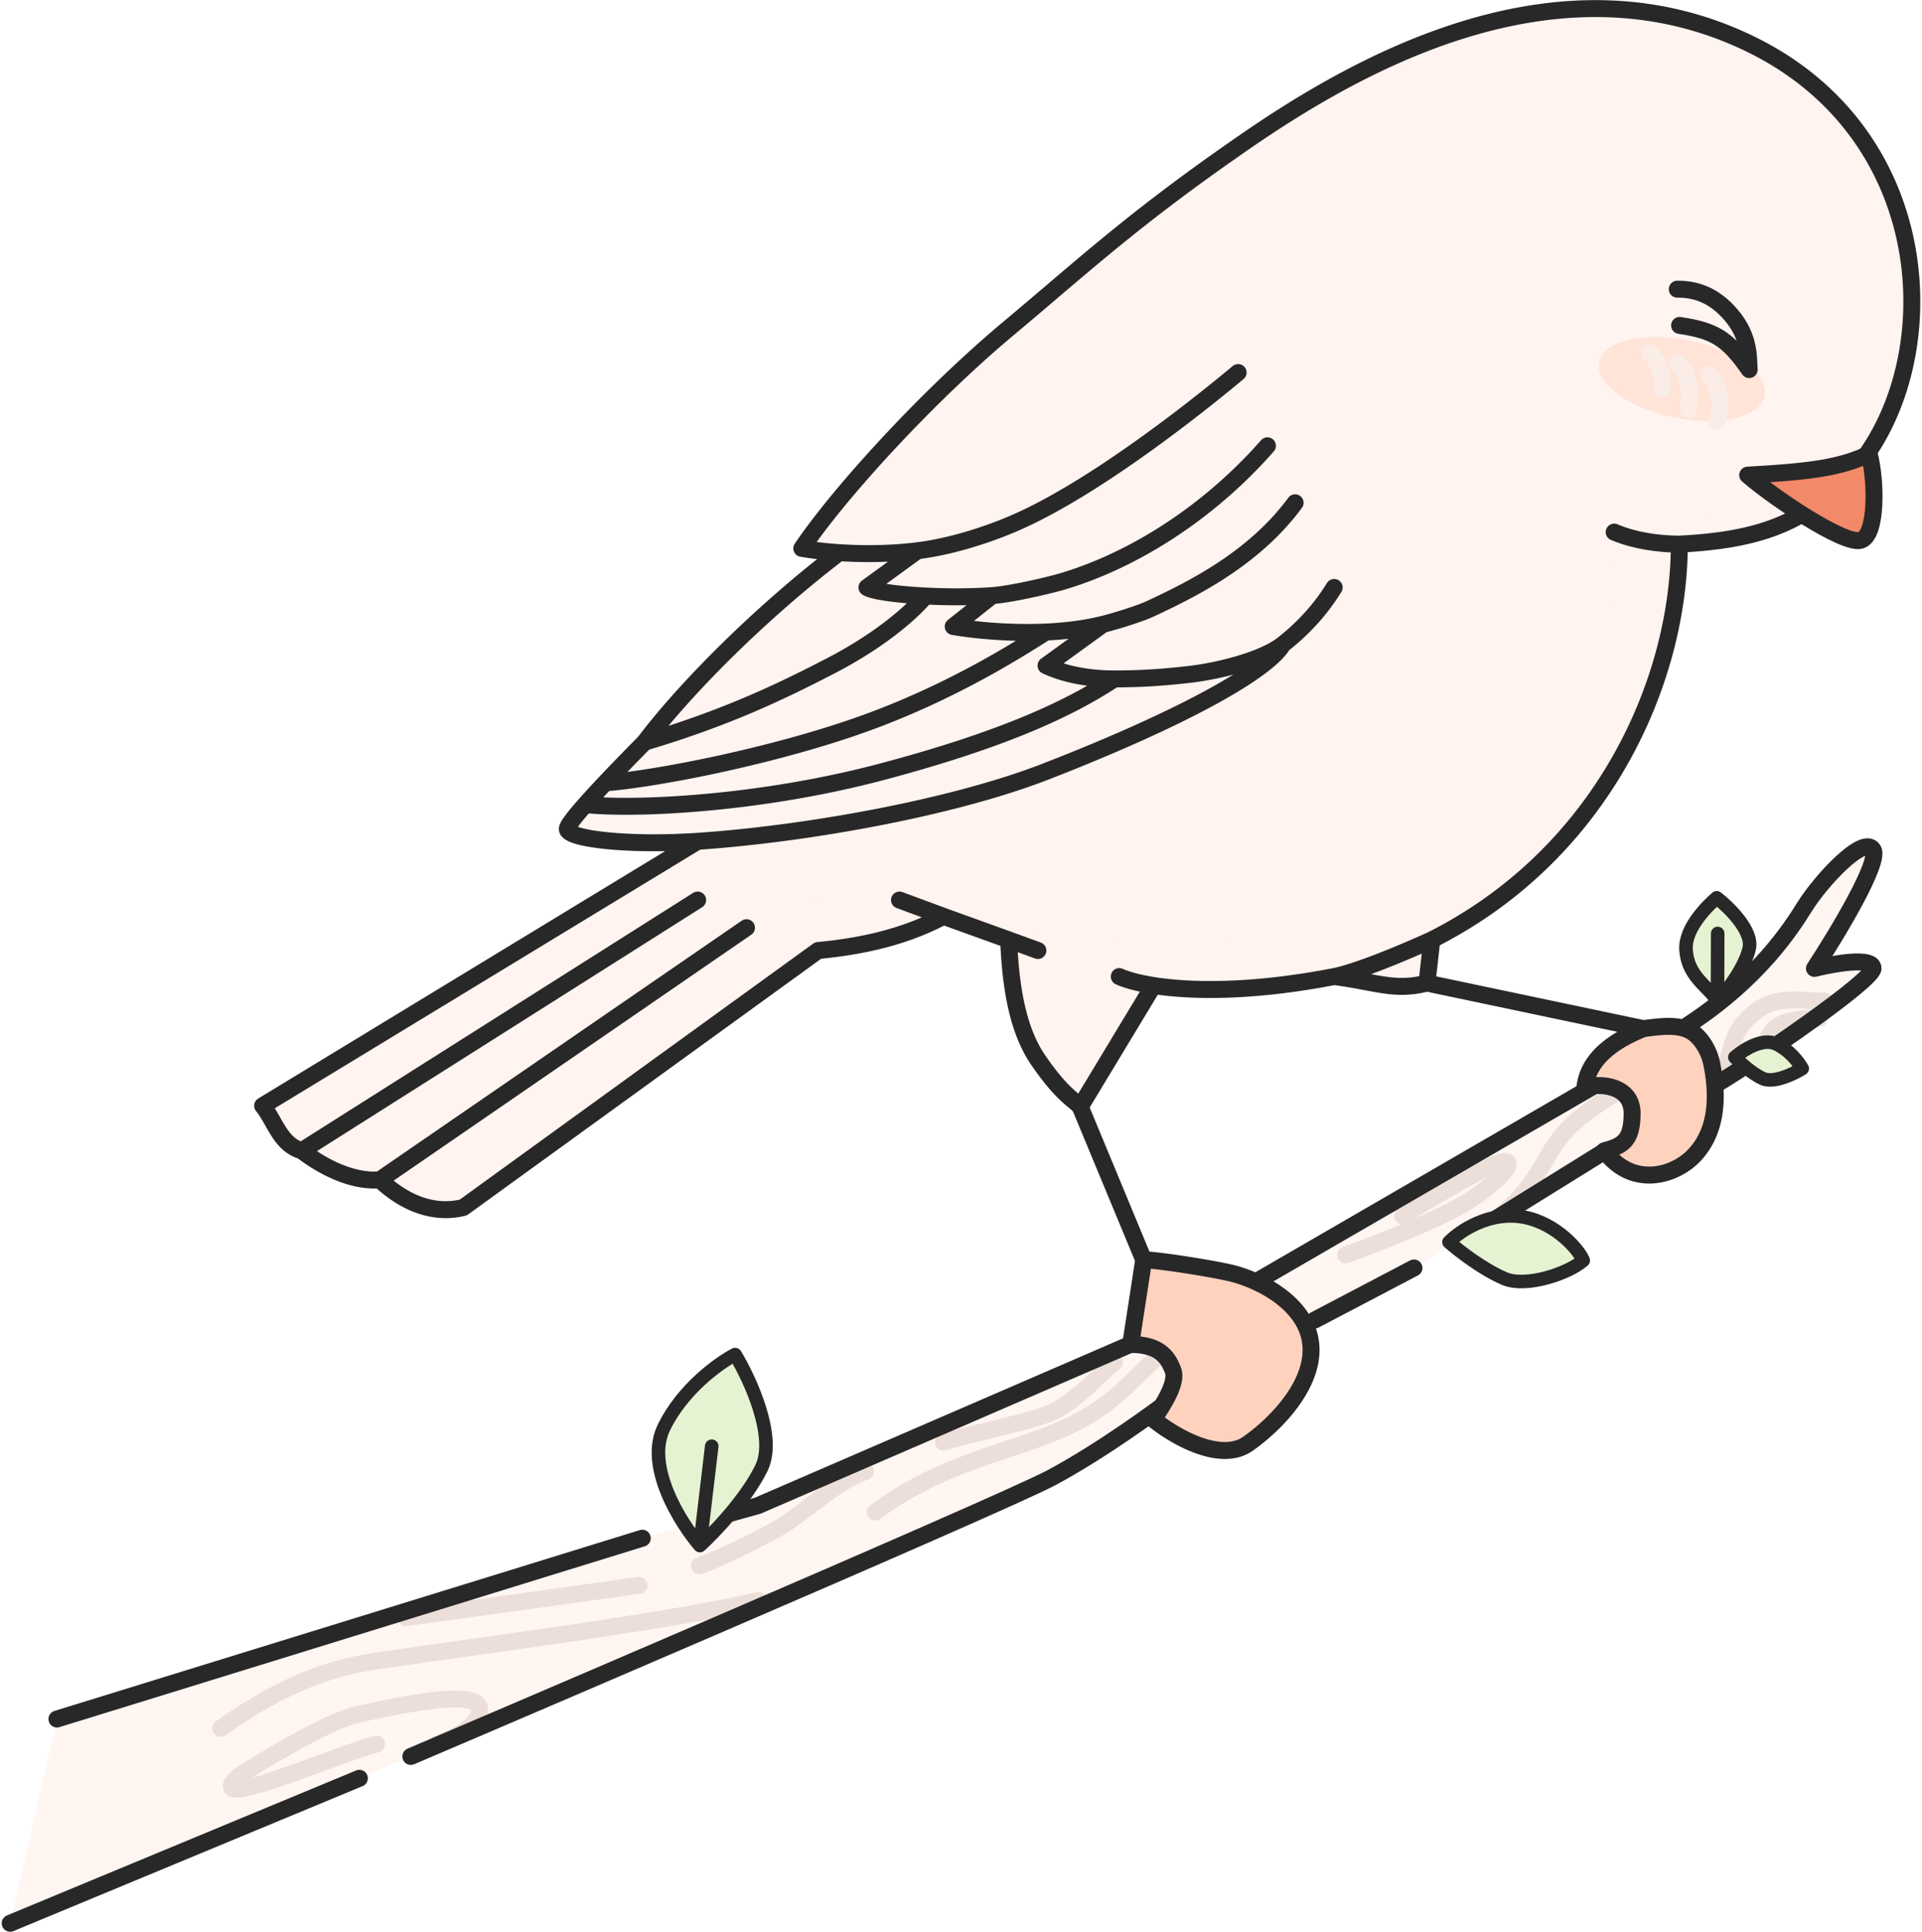 <svg xmlns="http://www.w3.org/2000/svg" width="567" height="570" fill="none"><path fill="#FFF6F2" d="m334.518 396.146-110.941 48.027-20.651 5.763-13.448 3.842-172.68 53.345L3 567.373 106.022 524.6l15.178-6.439s173.456-73.988 188.824-82.153c15.369-8.164 32.658-21.131 32.658-21.131l45.145-25.454 29.296-15.369 13.928-8.164 41.783-25.934 33.618-20.172c12.327-7.364 46.105-30.64 46.105-34.098 0-3.458-11.526-1.441-17.289 0 6.724-10.246 19.595-31.601 17.289-35.059-2.881-4.323-15.385 9.194-20.188 16.878-3.842 6.147-13.338 21.156-34.562 34.99l-24.973 16.329-102.777 59.553-35.539 17.769Z"/><path stroke="#ECDFD9" stroke-linecap="round" stroke-linejoin="round" stroke-width="5" d="M258.155 446.094c20.171-14.888 39.377-17.447 55.231-24.493 21.611-9.606 23.052-21.612 40.342-28.816m-75.402 32.658c10.406-3.202 27.856-6.312 33.619-9.605 6.724-3.843 12.487-10.406 16.809-13.928m68.197-31.697c8.965-3.202 28.912-10.95 36.981-16.329 10.085-6.724 13.927-12.487 8.644-11.046-4.226 1.152-20.971 11.046-28.815 15.849m74.44-42.744c-6.723 3.842-18.034 9.583-24.973 16.329-8.126 7.9-7.684 15.369-20.652 26.415m95.573-63.395c-4.002.32-12.967-1.923-19.211 2.4-10.066 6.971-7.204 13.928-11.526 19.691m29.296-16.969c-.961 0-11.046-.48-13.928 3.842-2.305 3.458-2.401 3.522-3.361 6.884M255.274 434.087c-9.125 3.362-17.77 12.007-24.974 16.329-3.756 2.254-17.129 9.125-24.013 11.527m-17.77 5.763-68.698 9.523m-54.73 32.654c27.135-19.317 43.692-19.317 54.73-21.156 8.831-1.472 75.734-9.965 103.943-16.558m-94.744 42.313c4.446-1.533 13.154-5.795 12.418-10.578-.92-5.979-25.296-.46-35.874 1.84-8.463 1.839-27.135 13.031-35.414 18.396-11.038 11.039 27.687-5.978 40.933-9.658"/><path stroke="#282828" stroke-linecap="round" stroke-linejoin="round" stroke-width="5" d="m334.518 396.146-110.941 48.027-20.651 5.763m167.131-71.559 102.777-59.553m24.973-16.329c21.224-13.834 30.72-28.843 34.562-34.99 4.803-7.684 17.307-21.201 20.188-16.878 2.306 3.458-10.565 24.813-17.289 35.059 5.763-1.441 17.289-3.458 17.289 0s-33.778 26.734-46.105 34.098m-33.618 20.172-41.783 25.934m-13.928 8.164-29.296 15.369m-45.145 25.454s-17.289 12.967-32.658 21.131c-15.368 8.165-188.824 82.153-188.824 82.153m68.278-64.383-172.68 53.345m89.224 17.477L3 567.373"/><path fill="#FFF4EF" d="M523.631 15.469c46.69 28.123 51.499 101.644 19.801 127.098-13.698 11-25.454 16.809-48.026 17.953 0 39.76-22.092 91.067-73 116.73l-1.441 12.758 63.875 13.447c5.58-.797 10.187-1.164 13.566.544 2.728 1.379 5.615 5.071 6.605 10.022 2.882 14.408-.96 22.384-5.283 26.895-5.848 6.102-18.25 9.605-26.414-1.441 5.283-1.441 8.164-2.882 8.164-11.046 0-7.732-8.324-9.125-13.927-7.684.968-8.035 7.684-13.448 17.289-17.29l-63.875-13.447c-9.569 2.468-15.036-.328-27.375-1.921-24.709 4.782-42.574 4.328-53.309 2.64l-21.612 35.781 18.73 45.144c3.693 0 10.566 0 19.211 3.362 7.743 0 15.906 3.784 21.786 8.688 2.49 1.88 4.621 4.095 6.069 6.681.636.994 1.151 1.99 1.555 2.986 5.251 12.961-8.324 25.863-17.884 32.553-8.236 5.763-22.002-2.401-27.855-7.204 2.401-3.682 7.171-10.652 5.763-14.408-1.409-3.756-3.842-7.684-12.487-7.684l3.842-24.974-18.73-45.144c-1.761-2.081-5.283-3.362-12.487-13.928s-8.164-26.115-8.645-35.33l-19.21-6.933c-12.967 6.933-26.895 9.125-36.98 10.085L137.16 356.525c-7.311 1.81-15.97-.064-24.614-8.165-8.2.658-16.755-3.814-23.053-8.581-6.388-1.896-7.855-8.723-11.526-13.271l135.044-79.724c-21.01 1.402-46.271.61-45.625-2.401.209-.979 2.127-3.469 5.282-7.039a277.048 277.048 0 0 1 5.885-6.409c3.354-3.555 7.307-7.625 11.637-12.006 11.602-15.378 33.635-37.775 57.4-55.898-4.334-.285-8.13-.752-11.046-1.256 11.046-16.329 28.901-36.654 52.956-57.151C324.266 75 328.619 66.435 368 40.5c39.381-25.935 100.619-58.167 155.631-25.031Z"/><path fill="#FFF4EF" fill-rule="evenodd" d="M559.129 78.46c.277 15.66-4.395 31.252-13.773 43.938-8.164 11.044-29.296 23.534-34.579 26.415-5.283 2.881-15.369 7.684-34.579 6.723 4.322 24.494-14.888 69.638-65.316 105.658-40.342 28.816-102.297 15.509-145.52 2.883-6.723 2.401-26.26 1.251-30.101-1.631l-104.107 72.855c-7.311 1.81-15.969-.064-24.614-8.165-6.788.545-13.819-2.426-19.611-6.169l-9.421 5.543c1.145 1.418 2.075 3.058 3.007 4.701 2.057 3.626 4.123 7.266 8.52 8.571 6.297 4.767 14.852 9.239 23.052 8.581 8.645 8.101 17.303 9.975 24.614 8.165l104.648-76.124c10.086-.96 24.013-3.153 36.98-10.085l19.211 6.932c.48 9.216 1.44 24.765 8.644 35.331 5.274 7.734 8.574 10.493 10.655 12.233.762.636 1.36 1.137 1.832 1.694l21.612-35.78c10.735 1.688 28.6 2.142 53.309-2.641 3.611.467 6.633 1.036 9.341 1.546 6.549 1.233 11.265 2.122 18.034.376l1.441-12.759c50.908-25.662 73-76.97 73-116.729 22.573-1.144 34.329-6.953 48.026-17.953 16.359-13.136 21.495-38.867 15.695-64.108ZM177.78 246.987l35.234-19.41c-10.795.72-22.712.861-31.66.42a463.378 463.378 0 0 0-2.798 2.941 270.63 270.63 0 0 0-5.885 6.409c-3.156 3.57-5.074 6.06-5.283 7.038-.268 1.248 3.911 2.115 10.392 2.602Z" clip-rule="evenodd" style="mix-blend-mode:plus-darker"/><path fill="#FFD2BE" d="m333.56 396.626 3.842-24.974c3.693 0 19.21 2.402 25.454 3.843 6.243 1.44 16.223 5.78 21.132 13.447 8.916 13.928-5.555 29.776-15.849 36.98-8.236 5.763-22.002-2.401-27.856-7.204 2.402-3.682 7.172-10.652 5.763-14.408-1.408-3.756-3.842-7.684-12.486-7.684Z"/><path fill="#FFD2BE" fill-rule="evenodd" d="m341.073 371.937-1.271 2.118c15.369 7.684 18.25 15.368 20.171 21.611 1.921 6.244-1.921 18.41-4.322 22.093 5.763 4.322 13.856 4.322 22.092-1.441a55.54 55.54 0 0 0 2.489-1.852c-3.616 4.688-8.16 8.704-12.094 11.457-8.236 5.763-22.002-2.401-27.855-7.204l.378-.578c2.486-3.795 6.723-10.262 5.385-13.83-1.409-3.756-3.842-7.684-12.487-7.684l3.842-24.974c.772 0 2.06.105 3.672.284Z" clip-rule="evenodd" style="mix-blend-mode:color-burn"/><path fill="#FFD2BE" d="M499.73 340.916c4.323-4.51 8.165-12.487 5.283-26.895-.99-4.95-3.877-8.642-6.605-10.021-3.379-1.708-7.986-1.341-13.566-.544-9.605 3.842-16.321 9.254-17.289 17.289 5.603-1.441 13.927-.048 13.927 7.684 0 8.165-2.881 9.606-8.164 11.046 8.164 11.046 20.566 7.544 26.414 1.441Z"/><path fill="#FFD2BE" fill-rule="evenodd" d="M471.324 312.256a8.646 8.646 0 0 0-.409 1.766c6.724-2.881 14.888 2.401 18.73 7.684 5.194 7.141 3.362 22.092-9.605 23.053 4.852 2.742 9.966 2.029 14.67-.15-6.378 3.253-15.132 3.339-21.394-5.133 5.283-1.44 8.164-2.881 8.164-11.046 0-7.732-8.324-9.125-13.927-7.684.389-3.231 1.708-6.039 3.771-8.49Z" clip-rule="evenodd" style="mix-blend-mode:color-burn"/><path stroke="#282828" stroke-linecap="round" stroke-linejoin="round" stroke-width="5" d="M476.196 156.976c5.498 2.314 12.129 3.496 19.211 3.545m-130.152-50.616c-13.607 11.366-43.258 34.633-66.066 44.459-8.261 3.559-18.83 6.912-28.546 8.113m0 0-14.888 10.825c1.556 1.083 8.662 2.088 17.289 2.527m-2.401-13.352c-8.127 1.004-16.252 1.003-23.053.555m126.31-31.515c-17.289 19.691-39.342 33.621-59.993 39.864-4.437 1.341-15.616 3.914-21.172 4.323m89.33-27.378c-12.007 16.329-29.985 25.355-42.863 31.334-3.098 1.438-10.18 3.611-13.809 4.514m-32.658-8.47-11.526 9.125c6.409 1.096 16.727 2.103 27.375 1.618m-15.849-10.743c-6.334.466-13.415.445-19.691.125m120.547-2.527c-3.874 6.294-8.968 11.978-15.159 16.807m-53.039-5.935-16.809 12.184c6.047 2.807 13.138 3.921 20.171 3.923m-3.362-16.107c-5.332 1.327-11.118 2.013-16.809 2.273m186.823-25.926c22.572-1.144 35.361-5.778 48.026-17.953 30.789-29.597 30.931-101.065-26.7-129.4-57.632-28.334-117.349 6.439-149.935 28.975-32.587 22.537-46.724 35.874-69.26 54.73-24.238 20.281-49.948 48.574-60.994 64.903 2.917.504 6.713.971 11.046 1.256m247.817-2.511c0 39.76-22.092 91.067-73 116.729m-28.816 10.838c-24.709 4.782-42.574 4.328-53.309 2.64m53.309-2.64c12.339 1.593 17.806 4.389 27.375 1.921m-27.375-1.921c6.658-1.289 20.171-6.892 28.816-10.838m-92.211 10.838c1.926.888 5.297 1.887 10.086 2.64m-34.099-10.325-8.645-3.153m-32.178-11.735 12.968 4.803m19.21 6.932c.48 9.216 1.441 24.765 8.645 35.331 7.204 10.566 10.726 11.846 12.487 13.927m-21.132-49.258-19.21-6.932m40.342 56.19 21.612-35.78m-21.612 35.78 18.73 45.145m83.566-81.644 1.441-12.759m-1.441 12.759 63.875 13.447M247.59 163.032c-23.765 18.123-45.798 40.52-57.399 55.898m188.241-28.821c-6.091 4.75-19.453 7.947-27.732 8.867-6.753.751-13.338 1.307-21.945 1.305m49.677-10.172c-4.393 7.525-28.354 21.329-69.848 37.465-28.636 11.136-72.489 18.593-102.776 20.614m-15.617-29.258c24.261-7.204 40.571-15.092 54.998-22.572 12.967-6.724 22.572-14.409 27.855-20.529m-82.853 43.101c-4.331 4.381-8.283 8.451-11.637 12.006m0 0c14.687-1.12 50.033-7.89 77.201-17.77 26.414-9.605 46.265-22.615 52.829-26.719m-130.03 44.489a277.048 277.048 0 0 0-5.885 6.409m0 0c-3.156 3.57-5.073 6.06-5.283 7.038-.645 3.012 17.411 5.207 38.422 3.805m-33.139-10.843c14.248 1.546 51.258-.003 87.888-9.771 36.02-9.605 55.231-18.73 68.198-27.293m-122.947 47.907L77.48 326.204c3.67 4.548 5.138 11.376 11.526 13.272m0 0c6.297 4.767 14.852 9.238 23.052 8.581m-23.052-8.581 116.802-73.961m-93.75 82.542c8.645 8.101 17.304 9.975 24.615 8.164l104.674-75.818c10.086-.96 24.013-3.153 36.981-10.085m-166.27 77.739 108.158-74.377m264.625 29.776c-9.605 3.842-16.321 9.255-17.29 17.289 5.604-1.44 13.928-.048 13.928 7.685 0 8.164-2.881 9.605-8.164 11.046 8.164 11.046 20.566 7.543 26.414 1.44 4.322-4.51 8.165-12.486 5.283-26.894-.99-4.951-3.877-8.643-6.606-10.022-3.378-1.708-7.985-1.341-13.565-.544ZM337.4 371.653l-3.842 24.974c8.645 0 11.078 3.928 12.487 7.684 1.408 3.756-3.362 10.726-5.763 14.408 5.853 4.803 19.619 12.967 27.855 7.204 10.295-7.204 24.765-23.053 15.849-36.98-4.908-7.667-14.888-12.007-21.132-13.448-6.243-1.44-21.761-3.842-25.454-3.842Z"/><path fill="#F28968" stroke="#282828" stroke-linecap="round" stroke-linejoin="round" stroke-width="5" d="M551.419 133.923c-8.261 3.907-16.486 5.179-35.841 6.243 7.506 6.52 28.374 20.639 33.319 19.226 4.944-1.413 4.583-17.817 2.522-25.469Z"/><g filter="url(#a)" style="mix-blend-mode:multiply"><ellipse cx="24.919" cy="11.569" fill="#FFE4D7" rx="24.919" ry="11.569" transform="scale(-1 1) rotate(-11.561 259.536 2635.511)"/></g><path stroke="#FAEDE7" stroke-linecap="round" stroke-linejoin="round" stroke-width="5" d="M504.131 110.466c3.299 3.053 4.177 9.928 2.294 13.764m-11.422-17.043c3.926 3.18 3.733 10.584 3.139 13.518m-11.641-16.67c3.926 3.18 4.067 8.934 3.696 10.767" style="mix-blend-mode:plus-darker"/><path stroke="#282828" stroke-linecap="round" stroke-linejoin="round" stroke-width="5" d="M494.799 85.311c6.837-.074 11.773 2.847 15.801 7.5 5.772 6.665 5.145 12.916 5.42 16.215-6.275-9.091-10.291-11.522-20.534-13.027"/><path fill="#E5F3D2" d="M523.97 307.952c-4.047-1.883-9.8 1.838-12.171 3.935 1.372 1.459 4.925 4.754 8.162 6.261 3.237 1.507 9.149-1.32 11.7-2.923-.878-1.639-3.645-5.389-7.691-7.273Z"/><path stroke="#282828" stroke-linecap="round" stroke-linejoin="round" stroke-width="4" d="M523.97 307.952c-4.047-1.883-9.8 1.838-12.171 3.935 1.372 1.459 4.925 4.754 8.162 6.261 3.237 1.507 9.149-1.32 11.7-2.923-.878-1.639-3.645-5.389-7.691-7.273Z"/><path fill="#E5F3D2" d="M497.274 279.66c-.569 5.803 6.503 11.18 9.397 15.625 2.913-2.87 8.372-10.518 9.382-15.644 1.01-5.126-5.987-11.99-9.611-14.782-2.185 1.898-8.527 8.28-9.168 14.801Z"/><path stroke="#282828" stroke-linecap="round" stroke-linejoin="round" stroke-width="4" d="M506.671 295.285c-2.894-4.445-8.848-7.25-9.291-15.177-.368-6.574 6.877-13.351 9.062-15.249 3.624 2.792 10.621 9.656 9.611 14.782-1.01 5.126-6.469 12.774-9.382 15.644Zm0 0 .053-19.905"/><path fill="#E5F3D2" d="M443.83 377.193c6.45 2.745 18.931-1.565 23.229-5.353-.968-2.659-7.682-11.005-17.7-12.807-10.017-1.801-18.771 4.173-21.897 7.386 2.768 2.447 9.917 8.029 16.368 10.774Z"/><path stroke="#282828" stroke-linecap="round" stroke-linejoin="round" stroke-width="4" d="M443.83 377.193c6.45 2.745 18.931-1.565 23.229-5.353-.968-2.659-7.682-11.005-17.7-12.807-10.017-1.801-18.771 4.173-21.897 7.386 2.768 2.447 9.917 8.029 16.368 10.774Z"/><path fill="#E5F3D2" d="M195.833 421.158c-5.539 11.425 4.79 27.956 10.646 34.794 4.212-3.837 13.744-13.796 18.175-22.936 4.431-9.14-3.347-26.081-7.79-33.409-4.702 2.423-15.491 10.126-21.031 21.551Z"/><path stroke="#282828" stroke-linecap="round" stroke-linejoin="round" stroke-width="4" d="M206.479 455.952c-5.856-6.838-16.185-23.369-10.646-34.794 5.54-11.425 16.329-19.128 21.031-21.551 4.443 7.328 12.221 24.269 7.79 33.409s-13.963 19.099-18.175 22.936Zm0 0 3.485-29.314"/><defs><filter id="a" width="66.627" height="42.356" x="462.892" y="90.652" color-interpolation-filters="sRGB" filterUnits="userSpaceOnUse"><feFlood flood-opacity="0" result="BackgroundImageFix"/><feBlend in="SourceGraphic" in2="BackgroundImageFix" result="shape"/><feGaussianBlur result="effect1_foregroundBlur_781_143" stdDeviation="4.394"/></filter></defs></svg>